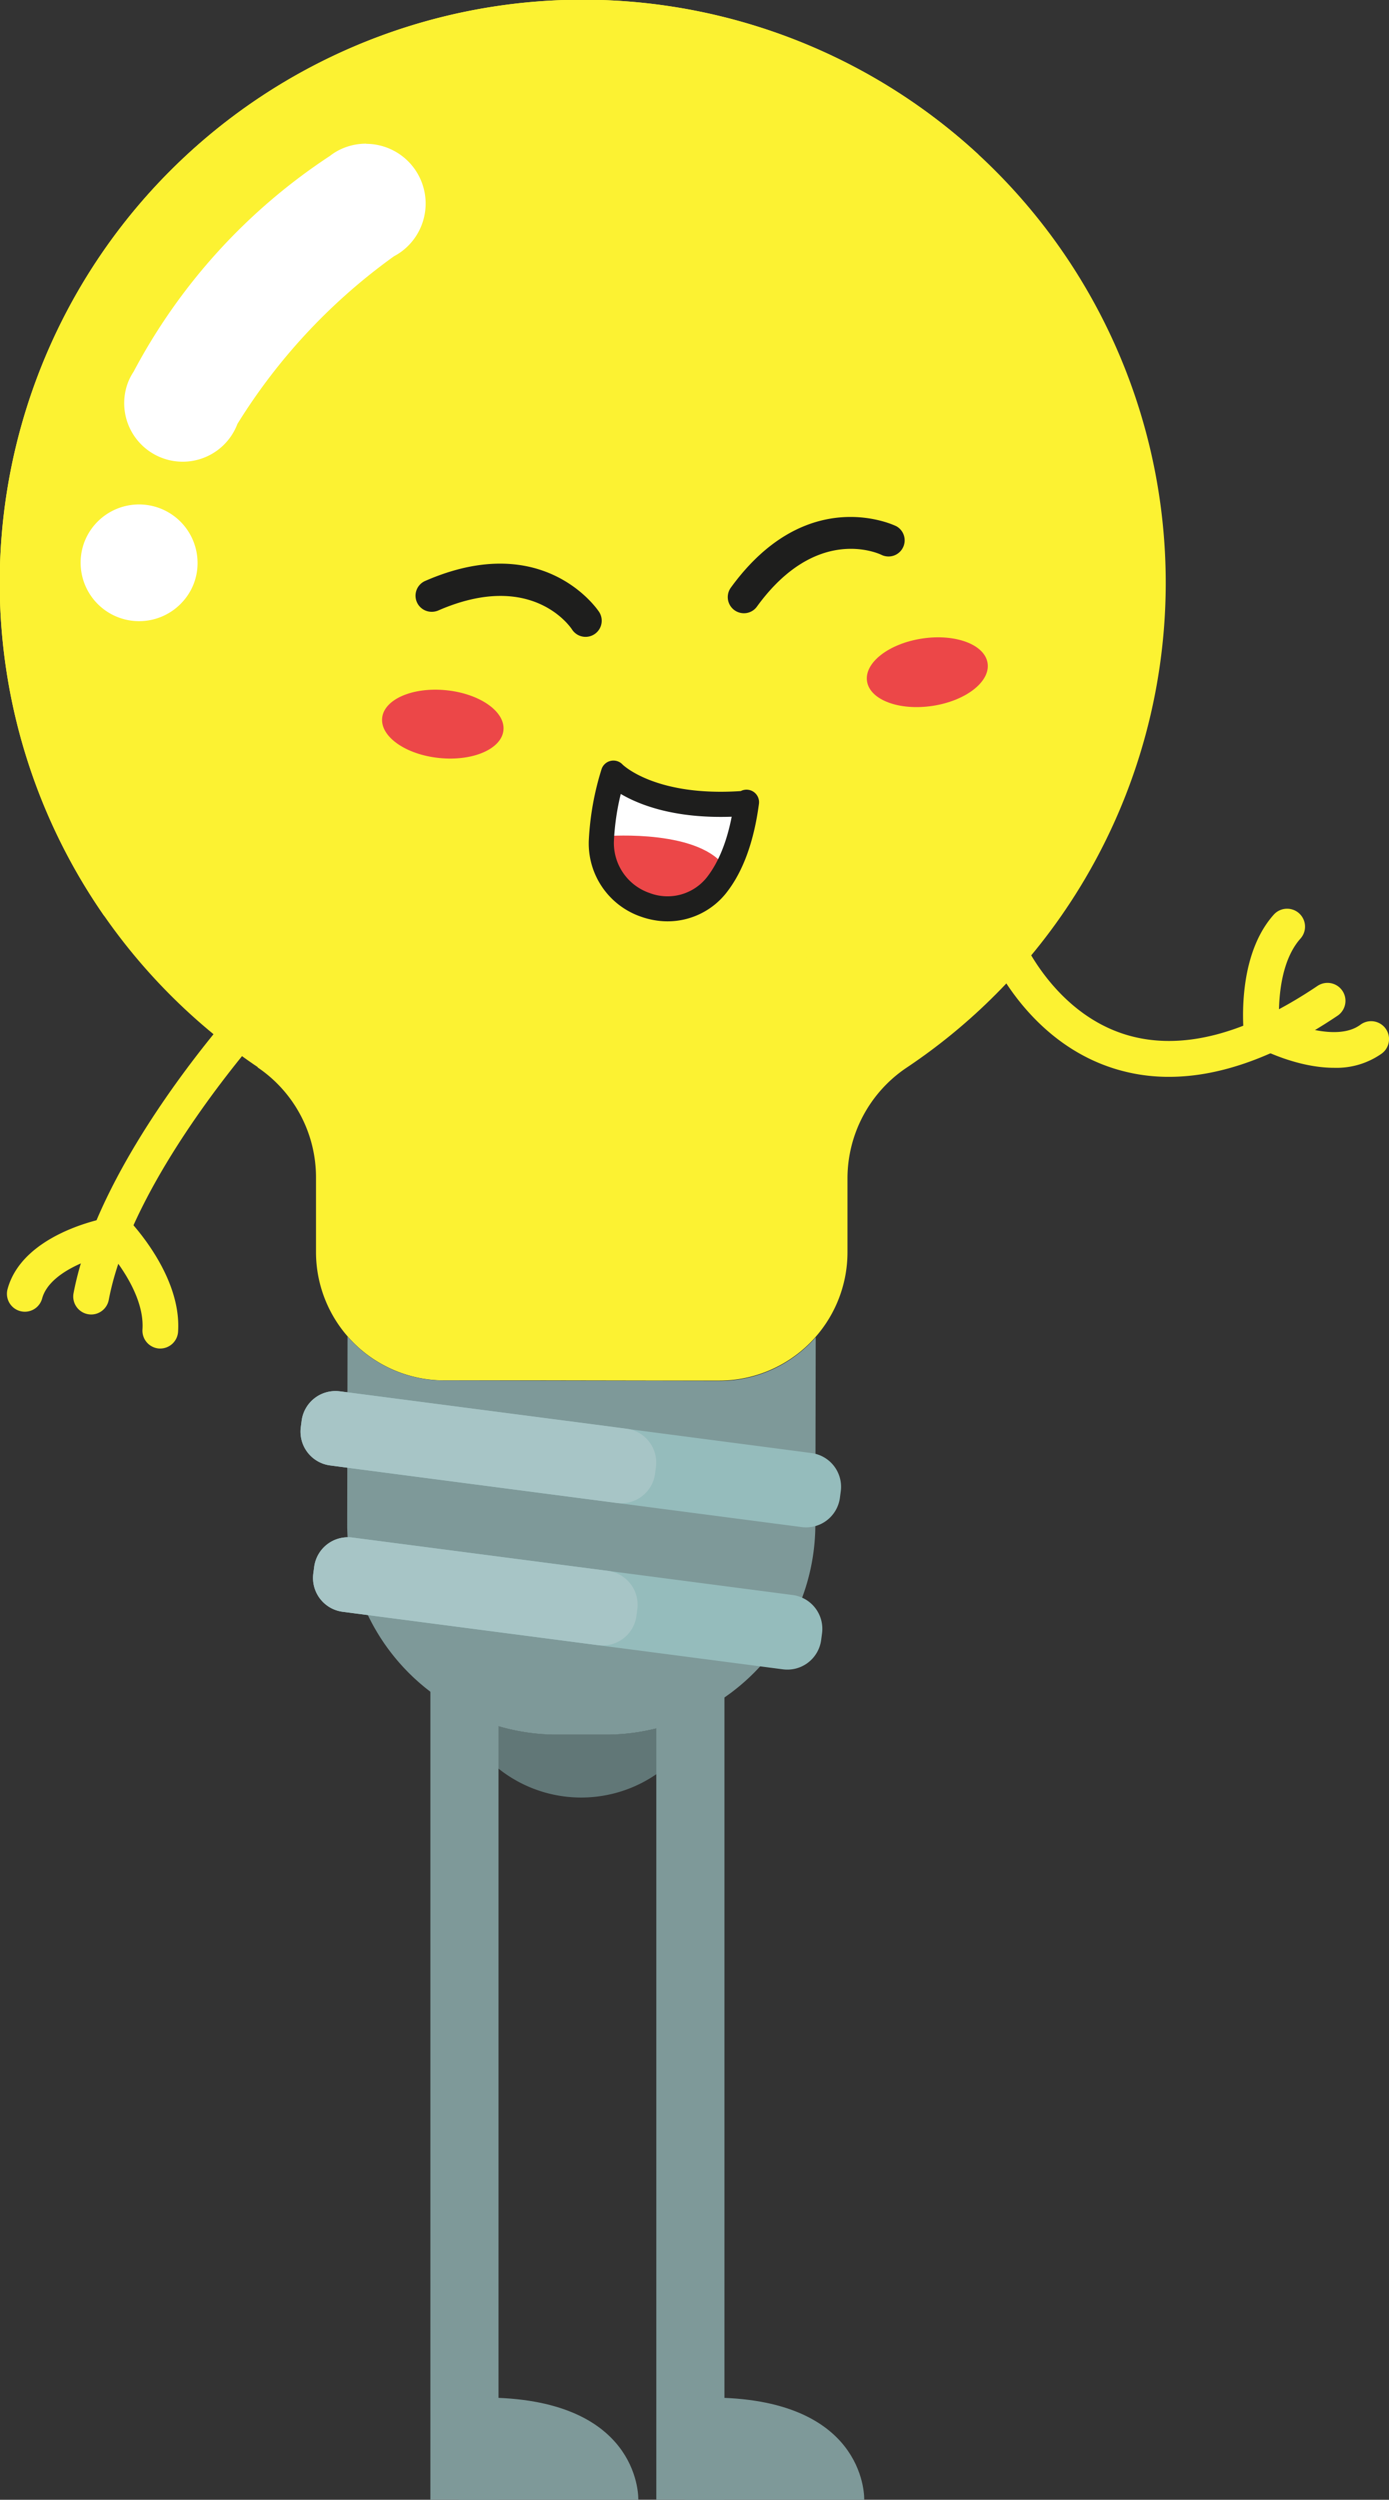 <svg xmlns="http://www.w3.org/2000/svg" viewBox="0 0 387.34 697"><rect x="0" y="0" width="387.34" height="697" fill="#333333" stroke="none"/><defs><style>.cls-1{fill:#fcf232;}.cls-2{fill:#617777;}.cls-3{fill:#7e9999;}.cls-4{fill:#95bcbc;}.cls-5{fill:#a7c5c6;}.cls-6{fill:#fff;}.cls-7{fill:#d8ae00;}.cls-8{fill:#ec4748;}.cls-9{fill:#1e1e1d;}</style></defs><title>Asset 9</title><g id="Layer_2" data-name="Layer 2"><g id="Layer_1-2" data-name="Layer 1"><path class="cls-1" d="M326,300.25a50.67,50.67,0,0,1-14.78-2.15c-24.72-7.45-34.94-31.55-35.36-32.57a5,5,0,0,1,9.24-3.83h0c.09.21,8.94,20.83,29.1,26.86,15.14,4.52,33-.07,53.18-13.65A5,5,0,0,1,373,283.2C356.12,294.55,340.38,300.25,326,300.25Z"/><path class="cls-1" d="M372.05,297.73c-10.24,0-20.07-5.09-20.66-5.4a5,5,0,0,1,4.66-8.84c4.3,2.25,16.87,7,23.3,2.24a5,5,0,0,1,6,8A21.87,21.87,0,0,1,372.05,297.73Z"/><path class="cls-1" d="M351.93,293.92a5,5,0,0,1-4.95-4.37c-.11-.91-2.68-22.35,8.25-34.55a5,5,0,0,1,7.45,6.67c-7.87,8.79-5.8,26.46-5.78,26.64a5,5,0,0,1-4.34,5.58Z"/><path class="cls-2" d="M197,476.4a37,37,0,0,1-69.9-.12,57.93,57.93,0,0,0,28.19,7.34l13.48,0A57.88,57.88,0,0,0,197,476.4Z"/><path class="cls-1" d="M272.76,43A162.59,162.59,0,0,0,29,255.29a0,0,0,0,1,0,0,163.43,163.43,0,0,0,42.85,42.23v.1a37,37,0,0,1,16.27,30.73l0,20.78a35.8,35.8,0,0,0,35,35.75h.61l19,0h5.8l32.17.06h5.8l14.07,0a35.79,35.79,0,0,0,35.76-35.62l0-20.77a37.21,37.21,0,0,1,16.4-30.8A162.61,162.61,0,0,0,272.76,43Z"/><path class="cls-3" d="M227.47,372.86l-.1,52.36A58.66,58.66,0,0,1,197,476.4a57.87,57.87,0,0,1-28.22,7.25l-13.48,0a58,58,0,0,1-28.19-7.34A58.67,58.67,0,0,1,96.82,425l.1-52.36a35.65,35.65,0,0,0,26.81,12.27l76.88.14A35.63,35.63,0,0,0,227.47,372.86Z"/><path class="cls-4" d="M229.24,455.38l-.25,1.9a9.51,9.51,0,0,1-10.63,8.17l-51.52-6.73L95.52,449.4a9.51,9.51,0,0,1-8.16-10.63l.25-1.9a9.5,9.5,0,0,1,10.63-8.17L169.55,438h0l51.51,6.73A9.51,9.51,0,0,1,229.24,455.38Z"/><path class="cls-4" d="M234.47,415.72l-.25,1.9a9.51,9.51,0,0,1-10.63,8.17l-51.37-6.71-71.45-9.34L92,408.59A9.51,9.51,0,0,1,83.87,398l.25-1.9a9.51,9.51,0,0,1,10.52-8.18h.11L217.58,404l8.73,1.15A9.49,9.49,0,0,1,234.47,415.72Z"/><path class="cls-5" d="M182.92,409l-.25,1.9a9.5,9.5,0,0,1-10.45,8.19l-71.45-9.34L92,408.59A9.51,9.51,0,0,1,83.87,398l.25-1.9a9.51,9.51,0,0,1,10.52-8.18L166,397.21l8.73,1.15A9.51,9.51,0,0,1,182.92,409Z"/><path class="cls-5" d="M177.73,448.65l-.25,1.9a9.51,9.51,0,0,1-10.63,8.17L95.53,449.4a9.51,9.51,0,0,1-8.16-10.63l.25-1.9a9.5,9.5,0,0,1,10.63-8.17L169.56,438h0A9.53,9.53,0,0,1,177.73,448.65Z"/><path class="cls-1" d="M298.18,130.91A163.52,163.52,0,0,1,189.31,284.73q-3,1.08-6.14,2a162.94,162.94,0,0,1-37.63,7c-1.93.13-3.86.22-5.81.28-1.76.05-3.53.08-5.31.07A162.79,162.79,0,0,1,29,255.3h0A162.59,162.59,0,0,1,272.75,43,162.6,162.6,0,0,1,298.18,130.91Z"/><path class="cls-6" d="M102.11,40.06A16.59,16.59,0,0,0,94.26,42h0A15.46,15.46,0,0,0,92,43.48a163.52,163.52,0,0,0-54.75,60.17,15.85,15.85,0,0,0-1.56,3,16.31,16.31,0,1,0,30.52,11.54s0,0,0,0a163.3,163.3,0,0,1,43.66-46.74h0a16.09,16.09,0,0,0,3.36-2.35,0,0,0,0,0,0,0,16.66,16.66,0,0,0-11.13-29Z"/><path class="cls-6" d="M55.09,157a16,16,0,0,1-1,5.6v0a16,16,0,0,1-3,5,16.31,16.31,0,0,1-27.52-16.57A16.32,16.32,0,0,1,55.09,157Z"/><polygon class="cls-7" points="241.31 205.21 241.31 205.21 241.31 205.22 241.31 205.21"/><rect class="cls-3" x="120.02" y="465.99" width="19" height="231"/><path class="cls-3" d="M128,697h50s1-26.87-39.25-28.43Z"/><rect class="cls-3" x="183.02" y="465.99" width="19" height="231"/><path class="cls-3" d="M191,697h50s1-26.87-39.25-28.43Z"/><ellipse class="cls-8" cx="123.48" cy="201.9" rx="9.5" ry="17" transform="translate(-89.81 304.46) rotate(-84.23)"/><ellipse class="cls-8" cx="258.6" cy="187.42" rx="17" ry="9.5" transform="translate(-24.92 40.39) rotate(-8.52)"/><path class="cls-9" d="M119.67,170.53a4.49,4.49,0,0,1-1.08-8.56c33.33-14.53,48.35,8.44,48.5,8.68a4.5,4.5,0,0,1-7.59,4.84c-.49-.74-11.32-16.6-37.31-5.26A4.68,4.68,0,0,1,119.67,170.53Z"/><path class="cls-9" d="M206.73,170.93a4.5,4.5,0,0,1-2.92-7.09c21.37-29.42,46-17.21,46.21-17.08a4.5,4.5,0,0,1-4.1,8c-.81-.4-18.17-8.57-34.83,14.36A4.46,4.46,0,0,1,206.73,170.93Z"/><polygon class="cls-6" points="172.01 217.78 205.23 226.5 201.05 242.3 169.38 234.64 172.01 217.78"/><path class="cls-8" d="M169.53,233.11s26.45-2,33.12,9.34c0,0-11.31,18.65-27.68,5.81C175,248.26,168,245,169.53,233.11Z"/><path class="cls-9" d="M182.74,256.61a22.58,22.58,0,0,1-3.94-1,21.58,21.58,0,0,1-14.6-21.41,79.06,79.06,0,0,1,3.55-19.74,3.49,3.49,0,0,1,5.87-1.28c.06.06,9.14,9,32.95,7.39a3.45,3.45,0,0,1,2.07-.36,3.49,3.49,0,0,1,3,3.93c-1.37,10.29-4.29,18.46-8.7,24.29A20.87,20.87,0,0,1,182.74,256.61Zm-9.63-35.24a68.81,68.81,0,0,0-1.91,13.07,14.74,14.74,0,0,0,10,14.57,14,14,0,0,0,16.23-4.8c3-4,5.26-9.55,6.61-16.49C188.06,228.28,178.27,224.41,173.11,221.37Z"/><path class="cls-1" d="M6.94,365.74a5,5,0,0,1-4.83-6.32c4.2-15.41,26.63-19.64,27.58-19.81a5,5,0,0,1,1.79,9.84c-4.77.88-17.62,4.87-19.73,12.6A5,5,0,0,1,6.94,365.74Z"/><path class="cls-1" d="M25.45,366.51a5.07,5.07,0,0,1-.94-.09,5,5,0,0,1-4-5.84c7.11-37.55,45.12-79.49,46.73-81.26a5,5,0,1,1,7.38,6.74c-.38.41-37.71,41.63-44.29,76.38A5,5,0,0,1,25.45,366.51Z"/><path class="cls-1" d="M44.72,376h-.33a5,5,0,0,1-4.66-5.32c.78-11.77-11.75-24.41-11.88-24.53a5,5,0,0,1,7-7.1c.65.64,15.89,15.95,14.81,32.29A5,5,0,0,1,44.72,376Z"/></g></g></svg>